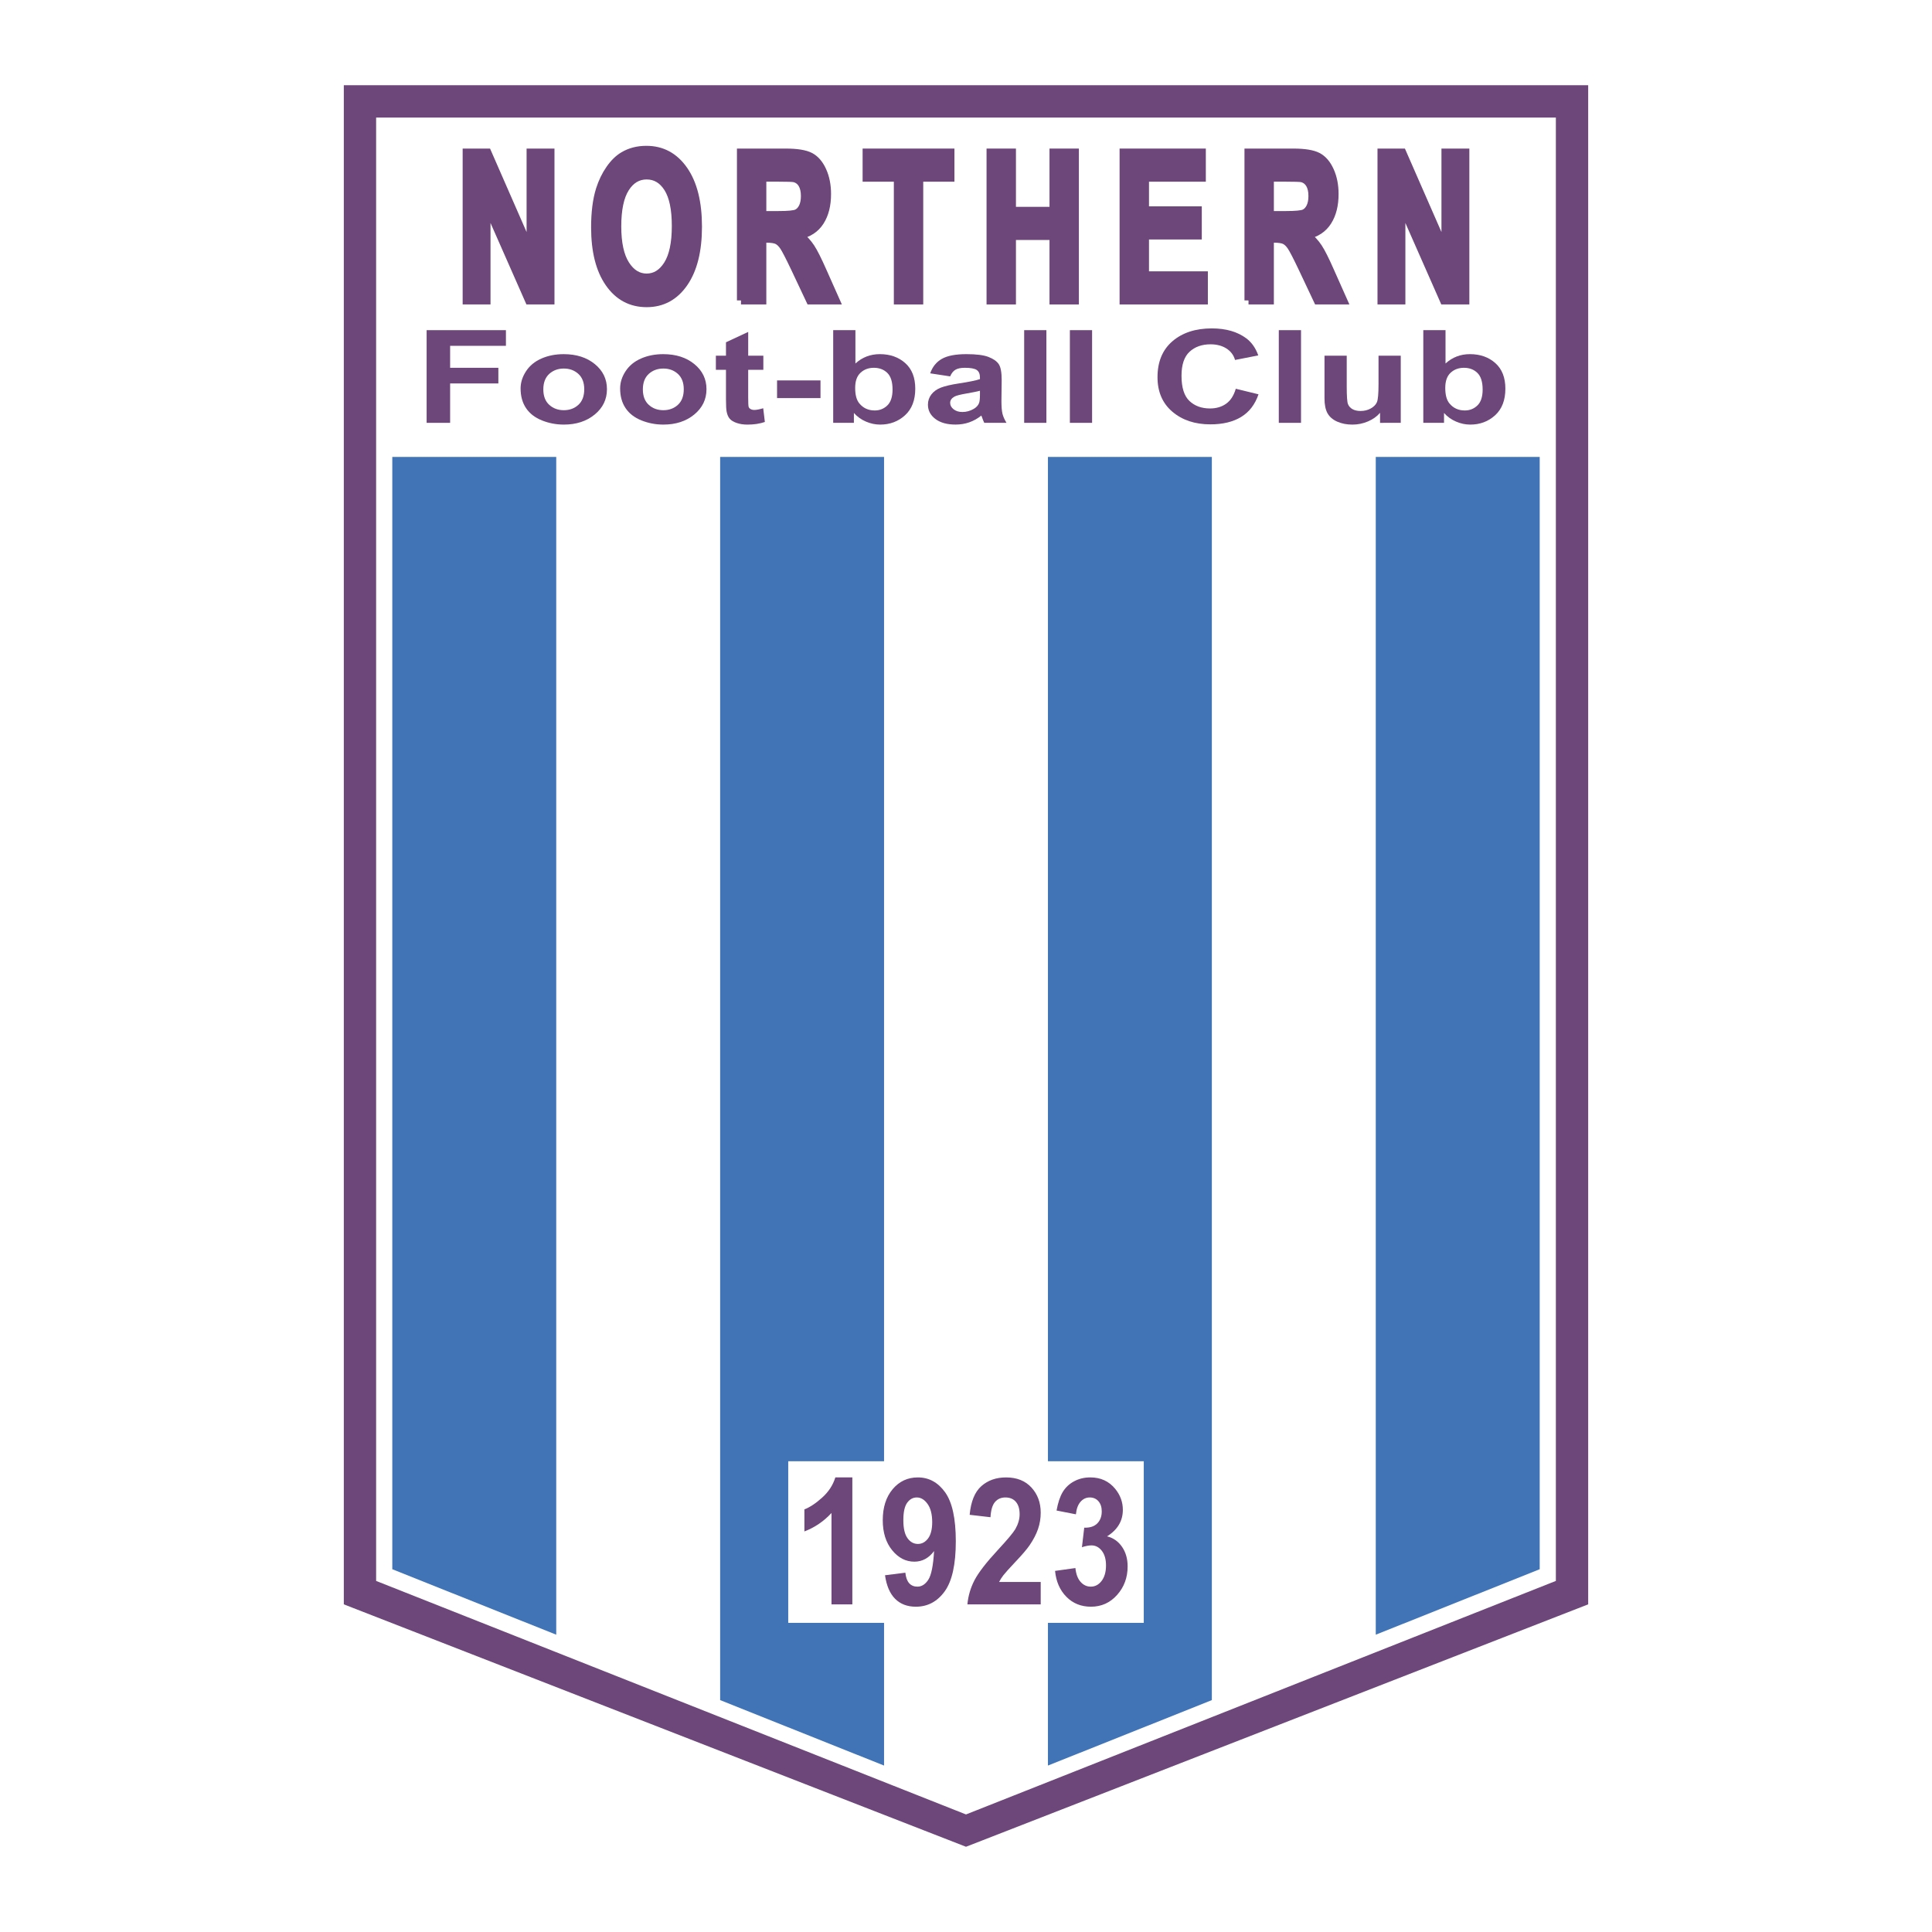 <?xml version="1.0" encoding="utf-8"?>
<!-- Generator: Adobe Illustrator 13.0.0, SVG Export Plug-In . SVG Version: 6.00 Build 14948)  -->
<!DOCTYPE svg PUBLIC "-//W3C//DTD SVG 1.0//EN" "http://www.w3.org/TR/2001/REC-SVG-20010904/DTD/svg10.dtd">
<svg version="1.0" id="Layer_1" xmlns="http://www.w3.org/2000/svg" xmlns:xlink="http://www.w3.org/1999/xlink" x="0px" y="0px"
	 width="192.756px" height="192.756px" viewBox="0 0 192.756 192.756" enable-background="new 0 0 192.756 192.756"
	 xml:space="preserve">
<g>
	<polygon fill-rule="evenodd" clip-rule="evenodd" fill="#FFFFFF" points="0,0 192.756,0 192.756,192.756 0,192.756 0,0 	"/>
	<polygon fill-rule="evenodd" clip-rule="evenodd" fill="#6D477A" points="34.302,8.504 34.302,160.066 96.377,184.252 
		158.454,160.066 158.454,8.504 34.302,8.504 	"/>
	<polygon fill-rule="evenodd" clip-rule="evenodd" fill="#FFFFFF" points="37.526,11.729 37.526,157.729 96.377,181.027 
		155.229,157.729 155.229,11.729 37.526,11.729 	"/>
	<polygon fill-rule="evenodd" clip-rule="evenodd" fill="#4074B7" points="104.553,45.587 104.553,176.15 120.906,169.621 
		120.906,45.587 104.553,45.587 	"/>
	<polygon fill-rule="evenodd" clip-rule="evenodd" fill="#4074B7" points="71.849,45.587 71.849,169.621 88.202,176.15 
		88.202,45.587 71.849,45.587 	"/>
	<polygon fill-rule="evenodd" clip-rule="evenodd" fill="#4074B7" points="39.139,45.587 39.139,156.562 55.496,163.093 
		55.496,45.587 39.139,45.587 	"/>
	<polygon fill-rule="evenodd" clip-rule="evenodd" fill="#4074B7" points="137.261,163.093 153.617,156.562 153.617,45.587 
		137.261,45.587 137.261,163.093 	"/>
	
		<polygon fill-rule="evenodd" clip-rule="evenodd" fill="#6D477A" stroke="#6D477A" stroke-width="0.806" stroke-miterlimit="2.613" points="
		46.562,29.972 46.562,15.226 48.629,15.226 52.941,25.078 52.941,15.226 54.917,15.226 54.917,29.972 52.784,29.972 48.536,20.333 
		48.536,29.972 46.562,29.972 	"/>
	<path fill-rule="evenodd" clip-rule="evenodd" fill="#6D477A" d="M59.378,22.689c0-1.506,0.161-2.77,0.484-3.792
		c0.241-0.753,0.568-1.429,0.984-2.027c0.416-0.599,0.871-1.042,1.367-1.333c0.658-0.389,1.418-0.585,2.278-0.585
		c1.558,0,2.805,0.676,3.74,2.028c0.935,1.352,1.402,3.23,1.402,5.638c0,2.388-0.464,4.255-1.392,5.604
		c-0.929,1.349-2.168,2.021-3.723,2.021c-1.571,0-2.821-0.671-3.749-2.013C59.841,26.891,59.378,25.043,59.378,22.689L59.378,22.689
		L59.378,22.689z M61.581,22.589c0,1.675,0.276,2.946,0.83,3.811c0.553,0.864,1.255,1.296,2.105,1.296
		c0.852,0,1.549-0.429,2.096-1.288c0.545-0.857,0.819-2.145,0.819-3.859c0-1.696-0.266-2.961-0.797-3.796
		c-0.532-0.835-1.238-1.252-2.118-1.252c-0.878,0-1.588,0.422-2.127,1.268C61.85,19.613,61.581,20.887,61.581,22.589L61.581,22.589z
		"/>
	<path fill="none" stroke="#6D477A" stroke-width="0.806" stroke-miterlimit="2.613" d="M59.378,22.689
		c0-1.506,0.161-2.77,0.484-3.792c0.241-0.753,0.568-1.429,0.984-2.027c0.416-0.599,0.871-1.042,1.367-1.333
		c0.658-0.389,1.418-0.585,2.278-0.585c1.558,0,2.805,0.676,3.74,2.028c0.935,1.352,1.402,3.23,1.402,5.638
		c0,2.388-0.464,4.255-1.392,5.604c-0.929,1.349-2.168,2.021-3.723,2.021c-1.571,0-2.821-0.671-3.749-2.013
		C59.841,26.891,59.378,25.043,59.378,22.689 M61.581,22.589c0,1.675,0.276,2.946,0.83,3.811c0.553,0.864,1.255,1.296,2.105,1.296
		c0.852,0,1.549-0.429,2.096-1.288c0.545-0.857,0.819-2.145,0.819-3.859c0-1.696-0.266-2.961-0.797-3.796
		c-0.532-0.835-1.238-1.252-2.118-1.252c-0.878,0-1.588,0.422-2.127,1.268C61.85,19.613,61.581,20.887,61.581,22.589L61.581,22.589z
		"/>
	<path fill-rule="evenodd" clip-rule="evenodd" fill="#6D477A" d="M73.928,29.972V15.226h4.46c1.122,0,1.937,0.132,2.445,0.396
		c0.507,0.265,0.915,0.736,1.22,1.414c0.306,0.677,0.458,1.45,0.458,2.322c0,1.106-0.23,2.02-0.691,2.74
		c-0.46,0.72-1.147,1.175-2.064,1.362c0.457,0.375,0.833,0.788,1.13,1.238c0.298,0.45,0.699,1.248,1.205,2.396l1.281,2.878h-2.546
		l-1.513-3.209c-0.547-1.149-0.92-1.872-1.12-2.171c-0.201-0.299-0.416-0.502-0.639-0.614c-0.225-0.111-0.581-0.167-1.069-0.167
		h-0.432v6.161H73.928L73.928,29.972L73.928,29.972z M76.055,21.461h1.559c1.01,0,1.641-0.06,1.891-0.18
		c0.252-0.121,0.449-0.329,0.59-0.624c0.144-0.294,0.214-0.663,0.214-1.104c0-0.497-0.095-0.896-0.28-1.201
		c-0.189-0.305-0.452-0.497-0.794-0.577c-0.172-0.034-0.684-0.051-1.537-0.051h-1.644V21.461L76.055,21.461z"/>
	<path fill="none" stroke="#6D477A" stroke-width="0.806" stroke-miterlimit="2.613" d="M73.928,29.972V15.226h4.46
		c1.122,0,1.937,0.132,2.445,0.396c0.507,0.265,0.915,0.736,1.22,1.414c0.306,0.677,0.458,1.45,0.458,2.322
		c0,1.106-0.23,2.02-0.691,2.74c-0.46,0.72-1.147,1.175-2.064,1.362c0.457,0.375,0.833,0.788,1.13,1.238
		c0.298,0.45,0.699,1.248,1.205,2.396l1.281,2.878h-2.546l-1.513-3.209c-0.547-1.149-0.92-1.872-1.12-2.171
		c-0.201-0.299-0.416-0.502-0.639-0.614c-0.225-0.111-0.581-0.167-1.069-0.167h-0.432v6.161H73.928 M76.055,21.461h1.559
		c1.01,0,1.641-0.06,1.891-0.18c0.252-0.121,0.449-0.329,0.59-0.624c0.144-0.294,0.214-0.663,0.214-1.104
		c0-0.497-0.095-0.896-0.28-1.201c-0.189-0.305-0.452-0.497-0.794-0.577c-0.172-0.034-0.684-0.051-1.537-0.051h-1.644V21.461
		L76.055,21.461z"/>
	
		<polygon fill-rule="evenodd" clip-rule="evenodd" fill="#6D477A" stroke="#6D477A" stroke-width="0.806" stroke-miterlimit="2.613" points="
		89.582,29.972 89.582,17.725 86.466,17.725 86.466,15.226 94.822,15.226 94.822,17.725 91.708,17.725 91.708,29.972 89.582,29.972 
			"/>
	
		<polygon fill-rule="evenodd" clip-rule="evenodd" fill="#6D477A" stroke="#6D477A" stroke-width="0.806" stroke-miterlimit="2.613" points="
		98.831,29.972 98.831,15.226 100.958,15.226 100.958,21.04 105.112,21.04 105.112,15.226 107.237,15.226 107.237,29.972 
		105.112,29.972 105.112,23.54 100.958,23.54 100.958,29.972 98.831,29.972 	"/>
	
		<polygon fill-rule="evenodd" clip-rule="evenodd" fill="#6D477A" stroke="#6D477A" stroke-width="0.806" stroke-miterlimit="2.613" points="
		112.104,29.972 112.104,15.226 119.903,15.226 119.903,17.725 114.232,17.725 114.232,20.99 119.499,20.99 119.499,23.49 
		114.232,23.49 114.232,27.474 120.106,27.474 120.106,29.972 112.104,29.972 	"/>
	<path fill-rule="evenodd" clip-rule="evenodd" fill="#6D477A" d="M124.564,29.972V15.226h4.459c1.123,0,1.937,0.132,2.445,0.396
		c0.509,0.265,0.915,0.736,1.22,1.414c0.307,0.677,0.459,1.45,0.459,2.322c0,1.106-0.23,2.02-0.691,2.74
		c-0.46,0.72-1.147,1.175-2.064,1.362c0.457,0.375,0.835,0.788,1.132,1.238c0.298,0.45,0.698,1.248,1.203,2.396l1.282,2.878h-2.545
		l-1.515-3.209c-0.546-1.149-0.92-1.872-1.121-2.171c-0.199-0.299-0.413-0.502-0.638-0.614c-0.224-0.111-0.583-0.167-1.068-0.167
		h-0.432v6.161H124.564L124.564,29.972L124.564,29.972z M126.69,21.461h1.557c1.012,0,1.643-0.06,1.895-0.18
		c0.25-0.121,0.447-0.329,0.589-0.624c0.144-0.294,0.214-0.663,0.214-1.104c0-0.497-0.093-0.896-0.281-1.201
		c-0.187-0.305-0.451-0.497-0.792-0.577c-0.172-0.034-0.684-0.051-1.537-0.051h-1.644V21.461L126.69,21.461z"/>
	<path fill="none" stroke="#6D477A" stroke-width="0.806" stroke-miterlimit="2.613" d="M124.564,29.972V15.226h4.459
		c1.123,0,1.937,0.132,2.445,0.396c0.509,0.265,0.915,0.736,1.22,1.414c0.307,0.677,0.459,1.45,0.459,2.322
		c0,1.106-0.23,2.02-0.691,2.74c-0.46,0.72-1.147,1.175-2.064,1.362c0.457,0.375,0.835,0.788,1.132,1.238
		c0.298,0.45,0.698,1.248,1.203,2.396l1.282,2.878h-2.545l-1.515-3.209c-0.546-1.149-0.92-1.872-1.121-2.171
		c-0.199-0.299-0.413-0.502-0.638-0.614c-0.224-0.111-0.583-0.167-1.068-0.167h-0.432v6.161H124.564 M126.69,21.461h1.557
		c1.012,0,1.643-0.06,1.895-0.18c0.25-0.121,0.447-0.329,0.589-0.624c0.144-0.294,0.214-0.663,0.214-1.104
		c0-0.497-0.093-0.896-0.281-1.201c-0.187-0.305-0.451-0.497-0.792-0.577c-0.172-0.034-0.684-0.051-1.537-0.051h-1.644V21.461
		L126.69,21.461z"/>
	
		<polygon fill-rule="evenodd" clip-rule="evenodd" fill="#6D477A" stroke="#6D477A" stroke-width="0.806" stroke-miterlimit="2.613" points="
		137.836,29.972 137.836,15.226 139.905,15.226 144.218,25.078 144.218,15.226 146.194,15.226 146.194,29.972 144.061,29.972 
		139.812,20.333 139.812,29.972 137.836,29.972 	"/>
	<polygon fill-rule="evenodd" clip-rule="evenodd" fill="#6D477A" points="42.565,42.187 42.565,32.94 50.476,32.94 50.476,34.503 
		44.909,34.503 44.909,36.695 49.721,36.695 49.721,38.256 44.909,38.256 44.909,42.187 42.565,42.187 	"/>
	<path fill-rule="evenodd" clip-rule="evenodd" fill="#6D477A" d="M51.94,38.754c0-0.591,0.182-1.164,0.543-1.716
		c0.361-0.553,0.874-0.976,1.537-1.267c0.663-0.291,1.404-0.437,2.221-0.437c1.263,0,2.298,0.33,3.105,0.991
		c0.807,0.661,1.21,1.495,1.21,2.504c0,1.017-0.407,1.861-1.223,2.53c-0.814,0.669-1.841,1.003-3.077,1.003
		c-0.765,0-1.495-0.139-2.189-0.417c-0.694-0.279-1.223-0.688-1.584-1.226C52.122,40.182,51.94,39.526,51.94,38.754L51.94,38.754
		L51.94,38.754z M54.208,38.848c0,0.672,0.197,1.186,0.59,1.543c0.394,0.357,0.879,0.535,1.455,0.535s1.06-0.178,1.451-0.535
		s0.586-0.875,0.586-1.556c0-0.663-0.195-1.173-0.586-1.531c-0.391-0.356-0.875-0.535-1.451-0.535s-1.062,0.179-1.455,0.535
		C54.405,37.663,54.208,38.177,54.208,38.848L54.208,38.848z"/>
	<path fill-rule="evenodd" clip-rule="evenodd" fill="#6D477A" d="M61.871,38.754c0-0.591,0.18-1.164,0.542-1.716
		c0.361-0.553,0.874-0.976,1.537-1.267s1.403-0.437,2.221-0.437c1.263,0,2.298,0.33,3.105,0.991c0.807,0.661,1.21,1.495,1.21,2.504
		c0,1.017-0.408,1.861-1.223,2.53c-0.815,0.669-1.84,1.003-3.077,1.003c-0.765,0-1.495-0.139-2.19-0.417
		c-0.694-0.279-1.223-0.688-1.583-1.226C62.051,40.182,61.871,39.526,61.871,38.754L61.871,38.754L61.871,38.754z M64.138,38.848
		c0,0.672,0.196,1.186,0.59,1.543c0.393,0.357,0.878,0.535,1.455,0.535c0.576,0,1.06-0.178,1.45-0.535
		c0.391-0.357,0.586-0.875,0.586-1.556c0-0.663-0.195-1.173-0.586-1.531c-0.39-0.356-0.874-0.535-1.45-0.535
		c-0.577,0-1.062,0.179-1.455,0.535C64.334,37.663,64.138,38.177,64.138,38.848L64.138,38.848z"/>
	<path fill-rule="evenodd" clip-rule="evenodd" fill="#6D477A" d="M76.159,35.485v1.411h-1.512v2.725
		c0,0.552,0.014,0.874,0.043,0.965c0.028,0.091,0.093,0.167,0.196,0.226c0.103,0.059,0.227,0.089,0.373,0.089
		c0.205,0,0.5-0.057,0.887-0.17L76.31,42.1c-0.51,0.175-1.087,0.263-1.732,0.263c-0.396,0-0.753-0.053-1.07-0.162
		c-0.317-0.107-0.55-0.247-0.698-0.418s-0.251-0.402-0.309-0.695c-0.046-0.207-0.07-0.625-0.07-1.255v-2.936h-1.008v-1.411h1.008
		V34.15l2.217-1.033v2.369H76.159L76.159,35.485z"/>
	<polygon fill-rule="evenodd" clip-rule="evenodd" fill="#6D477A" points="77.527,39.718 77.527,37.954 81.861,37.954 
		81.861,39.718 77.527,39.718 	"/>
	<path fill-rule="evenodd" clip-rule="evenodd" fill="#6D477A" d="M83.128,42.187V32.94h2.217v3.326
		c0.684-0.622,1.495-0.933,2.433-0.933c1.021,0,1.866,0.296,2.535,0.89c0.668,0.594,1.003,1.445,1.003,2.556
		c0,1.147-0.341,2.033-1.022,2.653s-1.508,0.93-2.481,0.93c-0.479,0-0.951-0.1-1.417-0.299c-0.465-0.199-0.866-0.485-1.203-0.86
		v0.983H83.128L83.128,42.187L83.128,42.187z M85.32,38.701c0,0.695,0.137,1.209,0.413,1.543c0.386,0.472,0.899,0.708,1.539,0.708
		c0.491,0,0.911-0.167,1.257-0.502s0.52-0.864,0.52-1.585c0-0.768-0.174-1.321-0.523-1.661c-0.35-0.339-0.796-0.509-1.341-0.509
		c-0.535,0-0.979,0.165-1.333,0.497C85.497,37.522,85.32,38.025,85.32,38.701L85.32,38.701z"/>
	<path fill-rule="evenodd" clip-rule="evenodd" fill="#6D477A" d="M94.796,37.551l-1.99-0.303c0.225-0.65,0.613-1.132,1.164-1.445
		c0.55-0.313,1.367-0.47,2.453-0.47c0.985,0,1.719,0.094,2.201,0.281c0.481,0.187,0.822,0.424,1.017,0.712
		c0.197,0.288,0.297,0.817,0.297,1.587l-0.025,2.069c0,0.589,0.035,1.023,0.105,1.303c0.071,0.28,0.203,0.58,0.398,0.899h-2.217
		c-0.059-0.117-0.13-0.288-0.211-0.517c-0.038-0.104-0.063-0.172-0.079-0.206c-0.375,0.3-0.776,0.524-1.203,0.674
		c-0.428,0.15-0.883,0.225-1.367,0.225c-0.854,0-1.528-0.188-2.02-0.563c-0.492-0.375-0.739-0.849-0.739-1.422
		c0-0.38,0.112-0.718,0.338-1.015c0.225-0.297,0.541-0.525,0.947-0.684c0.407-0.157,0.992-0.296,1.758-0.414
		c1.032-0.156,1.747-0.301,2.146-0.436V37.65c0-0.345-0.107-0.59-0.318-0.736c-0.211-0.146-0.608-0.219-1.193-0.219
		c-0.396,0-0.704,0.062-0.925,0.19C95.112,37.011,94.933,37.233,94.796,37.551L94.796,37.551L94.796,37.551z M97.77,38.987
		c-0.284,0.075-0.73,0.166-1.341,0.271c-0.613,0.105-1.013,0.208-1.201,0.309c-0.287,0.164-0.431,0.372-0.431,0.624
		c0,0.248,0.115,0.462,0.344,0.643c0.23,0.181,0.523,0.271,0.879,0.271c0.397,0,0.777-0.105,1.137-0.315
		c0.267-0.159,0.443-0.354,0.526-0.586c0.059-0.151,0.087-0.438,0.087-0.863V38.987L97.77,38.987z"/>
	<polygon fill-rule="evenodd" clip-rule="evenodd" fill="#6D477A" points="102.182,42.187 102.182,32.94 104.398,32.94 
		104.398,42.187 102.182,42.187 	"/>
	<polygon fill-rule="evenodd" clip-rule="evenodd" fill="#6D477A" points="106.742,42.187 106.742,32.94 108.958,32.94 
		108.958,42.187 106.742,42.187 	"/>
	<path fill-rule="evenodd" clip-rule="evenodd" fill="#6D477A" d="M123.294,38.786l2.268,0.554
		c-0.347,1.014-0.923,1.767-1.732,2.259c-0.807,0.493-1.833,0.739-3.074,0.739c-1.536,0-2.799-0.42-3.788-1.26
		c-0.988-0.84-1.483-1.988-1.483-3.445c0-1.54,0.498-2.737,1.493-3.59c0.995-0.852,2.302-1.278,3.924-1.278
		c1.417,0,2.566,0.333,3.451,0.999c0.526,0.395,0.923,0.959,1.185,1.696l-2.318,0.454c-0.135-0.482-0.422-0.863-0.856-1.143
		c-0.438-0.279-0.967-0.419-1.587-0.419c-0.86,0-1.559,0.247-2.095,0.742c-0.535,0.495-0.803,1.294-0.803,2.401
		c0,1.175,0.265,2.011,0.791,2.509c0.528,0.499,1.212,0.748,2.056,0.748c0.624,0,1.159-0.157,1.606-0.474
		C122.777,39.961,123.098,39.464,123.294,38.786L123.294,38.786z"/>
	<polygon fill-rule="evenodd" clip-rule="evenodd" fill="#6D477A" points="127.586,42.187 127.586,32.94 129.803,32.94 
		129.803,42.187 127.586,42.187 	"/>
	<path fill-rule="evenodd" clip-rule="evenodd" fill="#6D477A" d="M137.688,42.187v-1.001c-0.303,0.357-0.702,0.643-1.197,0.856
		c-0.497,0.214-1.02,0.321-1.567,0.321c-0.561,0-1.064-0.099-1.512-0.297c-0.444-0.198-0.766-0.478-0.967-0.836
		c-0.199-0.359-0.3-0.854-0.3-1.488v-4.256h2.218v3.088c0,0.944,0.041,1.523,0.122,1.737c0.082,0.213,0.23,0.381,0.444,0.506
		c0.214,0.124,0.488,0.187,0.818,0.187c0.375,0,0.715-0.083,1.012-0.25c0.299-0.167,0.504-0.374,0.614-0.62
		c0.109-0.247,0.163-0.851,0.163-1.813v-2.834h2.218v6.701H137.688L137.688,42.187z"/>
	<path fill-rule="evenodd" clip-rule="evenodd" fill="#6D477A" d="M142.003,42.187V32.94h2.217v3.326
		c0.684-0.622,1.493-0.933,2.432-0.933c1.021,0,1.867,0.296,2.534,0.89c0.668,0.594,1.005,1.445,1.005,2.556
		c0,1.147-0.343,2.033-1.023,2.653s-1.509,0.93-2.481,0.93c-0.479,0-0.951-0.1-1.414-0.299c-0.466-0.199-0.869-0.485-1.203-0.86
		v0.983H142.003L142.003,42.187L142.003,42.187z M144.194,38.701c0,0.695,0.136,1.209,0.412,1.543
		c0.385,0.472,0.898,0.708,1.537,0.708c0.492,0,0.914-0.167,1.26-0.502c0.347-0.335,0.52-0.864,0.52-1.585
		c0-0.768-0.176-1.321-0.525-1.661c-0.35-0.339-0.794-0.509-1.339-0.509c-0.535,0-0.979,0.165-1.335,0.497
		C144.371,37.522,144.194,38.025,144.194,38.701L144.194,38.701z"/>
	<polygon fill-rule="evenodd" clip-rule="evenodd" fill="#FFFFFF" points="114.114,161.912 78.642,161.912 78.642,145.788 
		114.114,145.788 114.114,161.912 	"/>
	<path fill-rule="evenodd" clip-rule="evenodd" fill="#6D477A" d="M85.038,160.068h-2.08v-9.117
		c-0.765,0.83-1.666,1.443-2.704,1.841v-2.203c0.544-0.206,1.136-0.599,1.775-1.175c0.639-0.573,1.077-1.245,1.315-2.014h1.694
		V160.068L85.038,160.068z"/>
	<path fill-rule="evenodd" clip-rule="evenodd" fill="#6D477A" d="M88.298,157.163l2.029-0.255c0.049,0.472,0.176,0.823,0.383,1.052
		c0.207,0.226,0.479,0.34,0.817,0.34c0.428,0,0.792-0.229,1.091-0.691c0.3-0.459,0.492-1.412,0.575-2.859
		c-0.525,0.704-1.182,1.058-1.969,1.058c-0.857,0-1.596-0.382-2.219-1.148c-0.621-0.764-0.932-1.763-0.932-2.989
		c0-1.279,0.329-2.312,0.986-3.094c0.658-0.782,1.495-1.175,2.512-1.175c1.107,0,2.015,0.496,2.724,1.485
		c0.71,0.99,1.066,2.619,1.066,4.887c0,2.307-0.37,3.973-1.107,4.995c-0.738,1.021-1.698,1.532-2.882,1.532
		c-0.851,0-1.539-0.262-2.064-0.786C88.782,158.989,88.447,158.207,88.298,157.163L88.298,157.163L88.298,157.163z M93.006,151.866
		c0-0.781-0.155-1.388-0.463-1.818c-0.309-0.432-0.667-0.647-1.073-0.647c-0.387,0-0.707,0.178-0.961,0.53
		c-0.256,0.354-0.382,0.934-0.382,1.738c0,0.814,0.138,1.414,0.416,1.797c0.276,0.383,0.624,0.573,1.039,0.573
		c0.401,0,0.739-0.186,1.013-0.551C92.869,153.118,93.006,152.578,93.006,151.866L93.006,151.866z"/>
	<path fill-rule="evenodd" clip-rule="evenodd" fill="#6D477A" d="M103.832,157.835v2.233h-7.314
		c0.079-0.851,0.316-1.655,0.711-2.416c0.396-0.76,1.176-1.77,2.342-3.027c0.938-1.015,1.515-1.702,1.728-2.064
		c0.285-0.501,0.43-0.993,0.43-1.48c0-0.54-0.126-0.956-0.378-1.245c-0.251-0.29-0.597-0.435-1.04-0.435
		c-0.436,0-0.784,0.153-1.042,0.456c-0.259,0.305-0.408,0.809-0.447,1.516l-2.079-0.241c0.123-1.331,0.513-2.283,1.168-2.863
		c0.655-0.577,1.474-0.867,2.458-0.867c1.075,0,1.923,0.337,2.538,1.008c0.616,0.674,0.925,1.509,0.925,2.507
		c0,0.568-0.089,1.113-0.265,1.625c-0.175,0.515-0.454,1.054-0.835,1.615c-0.252,0.373-0.708,0.912-1.37,1.611
		c-0.662,0.703-1.08,1.167-1.256,1.396c-0.177,0.229-0.318,0.455-0.427,0.672H103.832L103.832,157.835z"/>
	<path fill-rule="evenodd" clip-rule="evenodd" fill="#6D477A" d="M105.263,156.729l2.03-0.284c0.062,0.602,0.234,1.062,0.515,1.377
		c0.282,0.318,0.62,0.478,1.019,0.478c0.429,0,0.789-0.19,1.082-0.573c0.291-0.383,0.438-0.897,0.438-1.546
		c0-0.613-0.14-1.101-0.42-1.46c-0.279-0.357-0.624-0.537-1.028-0.537c-0.267,0-0.586,0.06-0.954,0.182l0.229-1.949
		c0.567,0.017,1-0.123,1.301-0.424c0.298-0.301,0.447-0.703,0.447-1.2c0-0.424-0.11-0.76-0.329-1.013
		c-0.22-0.252-0.509-0.379-0.869-0.379s-0.664,0.144-0.918,0.43c-0.254,0.287-0.408,0.702-0.463,1.252l-1.93-0.377
		c0.136-0.765,0.338-1.377,0.608-1.834c0.271-0.456,0.648-0.817,1.134-1.077c0.484-0.263,1.026-0.394,1.628-0.394
		c1.028,0,1.852,0.378,2.475,1.134c0.511,0.62,0.768,1.32,0.768,2.101c0,1.106-0.524,1.988-1.575,2.646
		c0.624,0.156,1.123,0.504,1.494,1.046c0.374,0.542,0.558,1.193,0.558,1.957c0,1.113-0.351,2.059-1.05,2.841
		c-0.697,0.784-1.568,1.175-2.607,1.175c-0.985,0-1.803-0.329-2.451-0.987C105.743,158.654,105.367,157.794,105.263,156.729
		L105.263,156.729z"/>
</g>
</svg>
